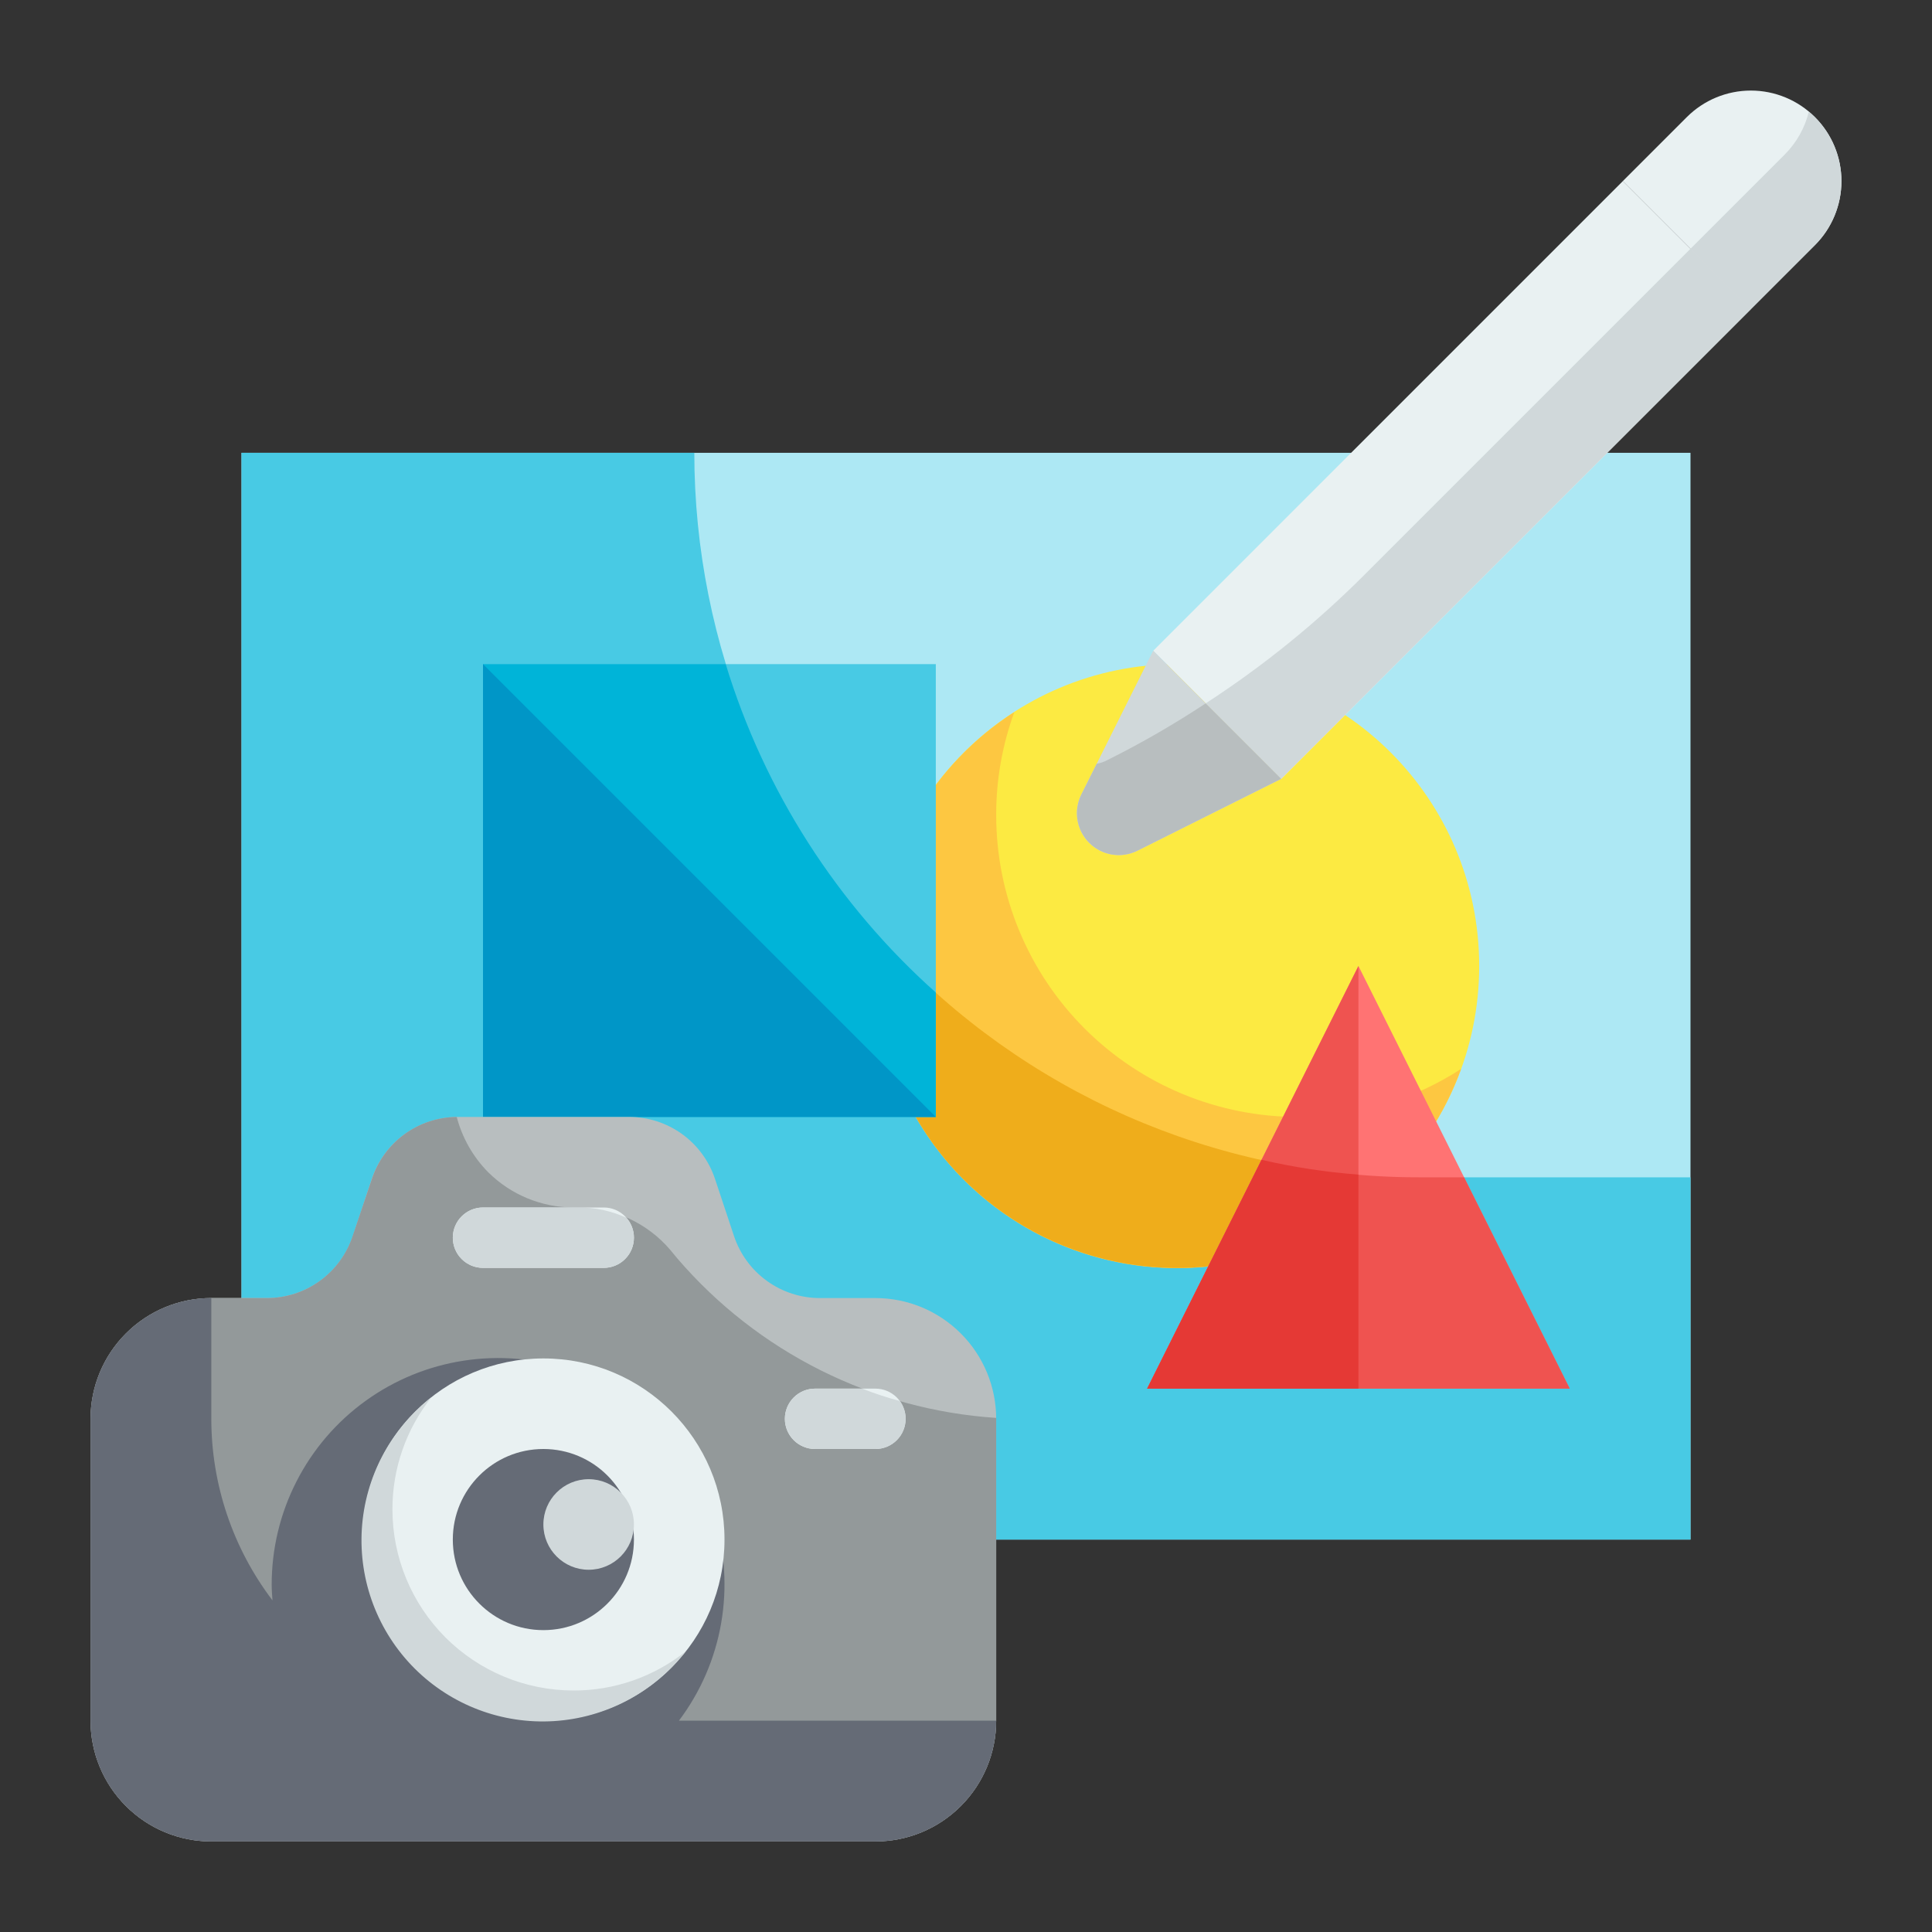 <?xml version="1.0" encoding="UTF-8" standalone="no"?> <svg width="64" height="64" viewBox="0 0 64 64" fill="none" xmlns="http://www.w3.org/2000/svg">
<rect x="0" y="0" width="64" height="64" fill="#333333" stroke="none"/>
<path d="M56 15H8V51H56V15Z" fill="#ADE8F4"/>
<path d="M56 39V51H8V15H23C23.002 21.365 25.531 27.468 30.031 31.969C34.532 36.469 40.635 38.998 47 39H56Z" fill="#48CAE4"/>
<path d="M39 42C44.523 42 49 37.523 49 32C49 26.477 44.523 22 39 22C33.477 22 29 26.477 29 32C29 37.523 33.477 42 39 42Z" fill="#FCEA42"/>
<path d="M48.4 35.41C47.86 36.904 46.971 38.248 45.808 39.33C44.645 40.413 43.24 41.202 41.711 41.634C40.182 42.065 38.572 42.126 37.014 41.811C35.457 41.496 33.997 40.815 32.755 39.823C31.514 38.831 30.527 37.558 29.875 36.109C29.224 34.66 28.927 33.076 29.009 31.49C29.092 29.903 29.552 28.359 30.35 26.985C31.148 25.611 32.262 24.447 33.6 23.59C33.201 24.683 32.998 25.837 33 27C33 29.652 34.054 32.196 35.929 34.071C37.804 35.947 40.348 37 43 37C44.916 37.004 46.792 36.452 48.4 35.41V35.41Z" fill="#FDC741"/>
<path d="M46.15 38.98C44.763 40.404 42.982 41.382 41.036 41.789C39.09 42.196 37.067 42.013 35.225 41.263C33.384 40.514 31.808 39.232 30.699 37.582C29.59 35.932 28.998 33.988 29 32C29 31.642 29.02 31.285 29.06 30.93C31.211 33.364 33.836 35.333 36.775 36.717C39.714 38.101 42.904 38.871 46.15 38.98V38.98Z" fill="#EFAD1B"/>
<path d="M31 22H16V37H31V22Z" fill="#48CAE4"/>
<path d="M31 32.88V37H16V22H24.04C25.32 26.195 27.728 29.959 31 32.88V32.88Z" fill="#00B4D8"/>
<path d="M52 46H38L45 32L52 46Z" fill="#FF7373"/>
<path d="M52 46H38L41.79 38.42C43.5 38.806 45.247 39.001 47 39H48.5L52 46Z" fill="#EF5350"/>
<path d="M31 37H16V22L31 37Z" fill="#0096C7"/>
<path d="M45 46H38L45 32V46Z" fill="#EF5350"/>
<path d="M45 38.91V46H38L41.79 38.42C42.846 38.665 43.919 38.829 45 38.91V38.91Z" fill="#E53935"/>
<path d="M58.001 10.243L53.758 6L38.202 21.557L42.444 25.799L58.001 10.243Z" fill="#E9F1F2"/>
<path d="M60.121 3.879C60.684 4.441 61 5.204 61 6C61 6.795 60.684 7.559 60.121 8.121L58 10.242L53.757 6L55.878 3.879C56.441 3.316 57.204 3 58 3C58.795 3 59.558 3.316 60.121 3.879Z" fill="#E9F1F2"/>
<path d="M36.08 27.92C35.874 27.714 35.738 27.449 35.692 27.162C35.645 26.875 35.69 26.58 35.82 26.32L38.2 21.556L42.444 25.8L37.681 28.18C37.421 28.31 37.126 28.355 36.839 28.309C36.551 28.262 36.286 28.126 36.08 27.92V27.92Z" fill="#D0D8DA"/>
<path d="M58 10.24L42.44 25.8L39.94 23.3C41.842 22.066 43.609 20.635 45.21 19.03L56 8.24L58 10.24Z" fill="#D0D8DA"/>
<path d="M61 6C60.999 6.795 60.683 7.558 60.12 8.12L58 10.24L56 8.24L59.12 5.12C59.511 4.729 59.788 4.238 59.92 3.7C59.99 3.76 60.06 3.82 60.12 3.88C60.683 4.442 60.999 5.205 61 6Z" fill="#D0D8DA"/>
<path d="M42.44 25.8L37.68 28.18C37.42 28.31 37.125 28.354 36.838 28.308C36.551 28.261 36.286 28.125 36.081 27.919C35.875 27.714 35.739 27.449 35.693 27.162C35.646 26.875 35.69 26.58 35.82 26.32L36.33 25.3C36.453 25.28 36.571 25.239 36.68 25.18C37.804 24.62 38.892 23.992 39.94 23.3L42.44 25.8Z" fill="#B8BEBF"/>
<path d="M24.316 40.949L23.684 39.049C23.485 38.452 23.102 37.933 22.592 37.565C22.081 37.198 21.467 37 20.838 37H15.162C14.532 37 13.919 37.198 13.408 37.566C12.897 37.934 12.515 38.454 12.316 39.051L11.684 40.951C11.485 41.548 11.102 42.067 10.592 42.435C10.081 42.802 9.467 43 8.838 43H7C5.939 43 4.922 43.421 4.172 44.172C3.421 44.922 3 45.939 3 47V57C3 58.061 3.421 59.078 4.172 59.828C4.922 60.579 5.939 61 7 61H29C30.061 61 31.078 60.579 31.828 59.828C32.579 59.078 33 58.061 33 57V47C33 45.939 32.579 44.922 31.828 44.172C31.078 43.421 30.061 43 29 43H27.162C26.532 43 25.919 42.802 25.408 42.434C24.897 42.066 24.515 41.546 24.316 40.949V40.949Z" fill="#B8BEBF"/>
<path d="M33 46.97V57C33 58.061 32.579 59.078 31.828 59.828C31.078 60.579 30.061 61 29 61H7C5.939 61 4.922 60.579 4.172 59.828C3.421 59.078 3 58.061 3 57V47C3 45.939 3.421 44.922 4.172 44.172C4.922 43.421 5.939 43 7 43H8.84C9.469 43 10.082 42.802 10.591 42.434C11.101 42.066 11.482 41.547 11.68 40.95L12.32 39.05C12.516 38.458 12.892 37.942 13.396 37.574C13.9 37.206 14.506 37.006 15.13 37C15.311 37.691 15.669 38.322 16.17 38.83C16.922 39.578 17.939 39.998 19 40H19.16C19.738 40 20.309 40.124 20.834 40.366C21.359 40.608 21.825 40.961 22.2 41.4L22.44 41.69C23.761 43.228 25.375 44.487 27.188 45.394C29.001 46.3 30.977 46.836 33 46.97V46.97Z" fill="#93999A"/>
<path d="M22.49 57C23.206 56.05 23.686 54.943 23.889 53.771C24.093 52.599 24.015 51.395 23.662 50.259C23.308 49.123 22.69 48.088 21.857 47.238C21.025 46.388 20.002 45.749 18.873 45.372C17.745 44.996 16.543 44.893 15.367 45.073C14.191 45.252 13.075 45.709 12.11 46.406C11.145 47.102 10.36 48.018 9.82 49.078C9.279 50.137 8.998 51.31 9 52.5C9 52.674 9.014 52.844 9.026 53.014C7.712 51.285 7 49.172 7 47V43C5.939 43 4.922 43.421 4.172 44.172C3.421 44.922 3 45.939 3 47V57C3 58.061 3.421 59.078 4.172 59.828C4.922 60.579 5.939 61 7 61H29C30.061 61 31.078 60.579 31.828 59.828C32.579 59.078 33 58.061 33 57H22.49Z" fill="#656B76"/>
<path d="M18 57C21.314 57 24 54.314 24 51C24 47.686 21.314 45 18 45C14.686 45 12 47.686 12 51C12 54.314 14.686 57 18 57Z" fill="#E9F1F2"/>
<path d="M18 54C19.657 54 21 52.657 21 51C21 49.343 19.657 48 18 48C16.343 48 15 49.343 15 51C15 52.657 16.343 54 18 54Z" fill="#656B76"/>
<path d="M22.71 54.71C22.188 55.381 21.528 55.934 20.776 56.331C20.024 56.728 19.196 56.961 18.347 57.014C17.498 57.066 16.647 56.938 15.852 56.637C15.056 56.336 14.334 55.869 13.732 55.268C13.131 54.666 12.664 53.944 12.363 53.148C12.062 52.353 11.934 51.502 11.986 50.653C12.039 49.804 12.272 48.976 12.669 48.224C13.066 47.472 13.619 46.812 14.29 46.29C13.452 47.345 12.997 48.653 13 50C13 51.591 13.632 53.117 14.757 54.243C15.883 55.368 17.409 56 19 56C20.347 56.003 21.655 55.548 22.71 54.71V54.71Z" fill="#D0D8DA"/>
<path d="M19.5 52C20.328 52 21 51.328 21 50.5C21 49.672 20.328 49 19.5 49C18.672 49 18 49.672 18 50.5C18 51.328 18.672 52 19.5 52Z" fill="#D0D8DA"/>
<path d="M20 42H16C15.735 42 15.48 41.895 15.293 41.707C15.105 41.52 15 41.265 15 41C15 40.735 15.105 40.48 15.293 40.293C15.48 40.105 15.735 40 16 40H20C20.265 40 20.52 40.105 20.707 40.293C20.895 40.48 21 40.735 21 41C21 41.265 20.895 41.52 20.707 41.707C20.52 41.895 20.265 42 20 42Z" fill="#E9F1F2"/>
<path d="M29 48H27C26.735 48 26.48 47.895 26.293 47.707C26.105 47.52 26 47.265 26 47C26 46.735 26.105 46.48 26.293 46.293C26.48 46.105 26.735 46 27 46H29C29.265 46 29.52 46.105 29.707 46.293C29.895 46.48 30 46.735 30 47C30 47.265 29.895 47.52 29.707 47.707C29.52 47.895 29.265 48 29 48Z" fill="#E9F1F2"/>
<path d="M21 41C21 41.265 20.895 41.52 20.707 41.707C20.52 41.895 20.265 42 20 42H16C15.735 42 15.48 41.895 15.293 41.707C15.105 41.52 15 41.265 15 41C15 40.735 15.105 40.48 15.293 40.293C15.48 40.105 15.735 40 16 40H19.16C19.709 39.995 20.252 40.111 20.75 40.34C20.912 40.522 21.001 40.757 21 41Z" fill="#D0D8DA"/>
<path d="M30 47C30 47.265 29.895 47.52 29.707 47.707C29.52 47.895 29.265 48 29 48H27C26.735 48 26.48 47.895 26.293 47.707C26.105 47.52 26 47.265 26 47C26 46.735 26.105 46.48 26.293 46.293C26.48 46.105 26.735 46 27 46H28.56C28.968 46.161 29.386 46.297 29.81 46.41C29.933 46.582 30 46.788 30 47Z" fill="#D0D8DA"/>
</svg>
